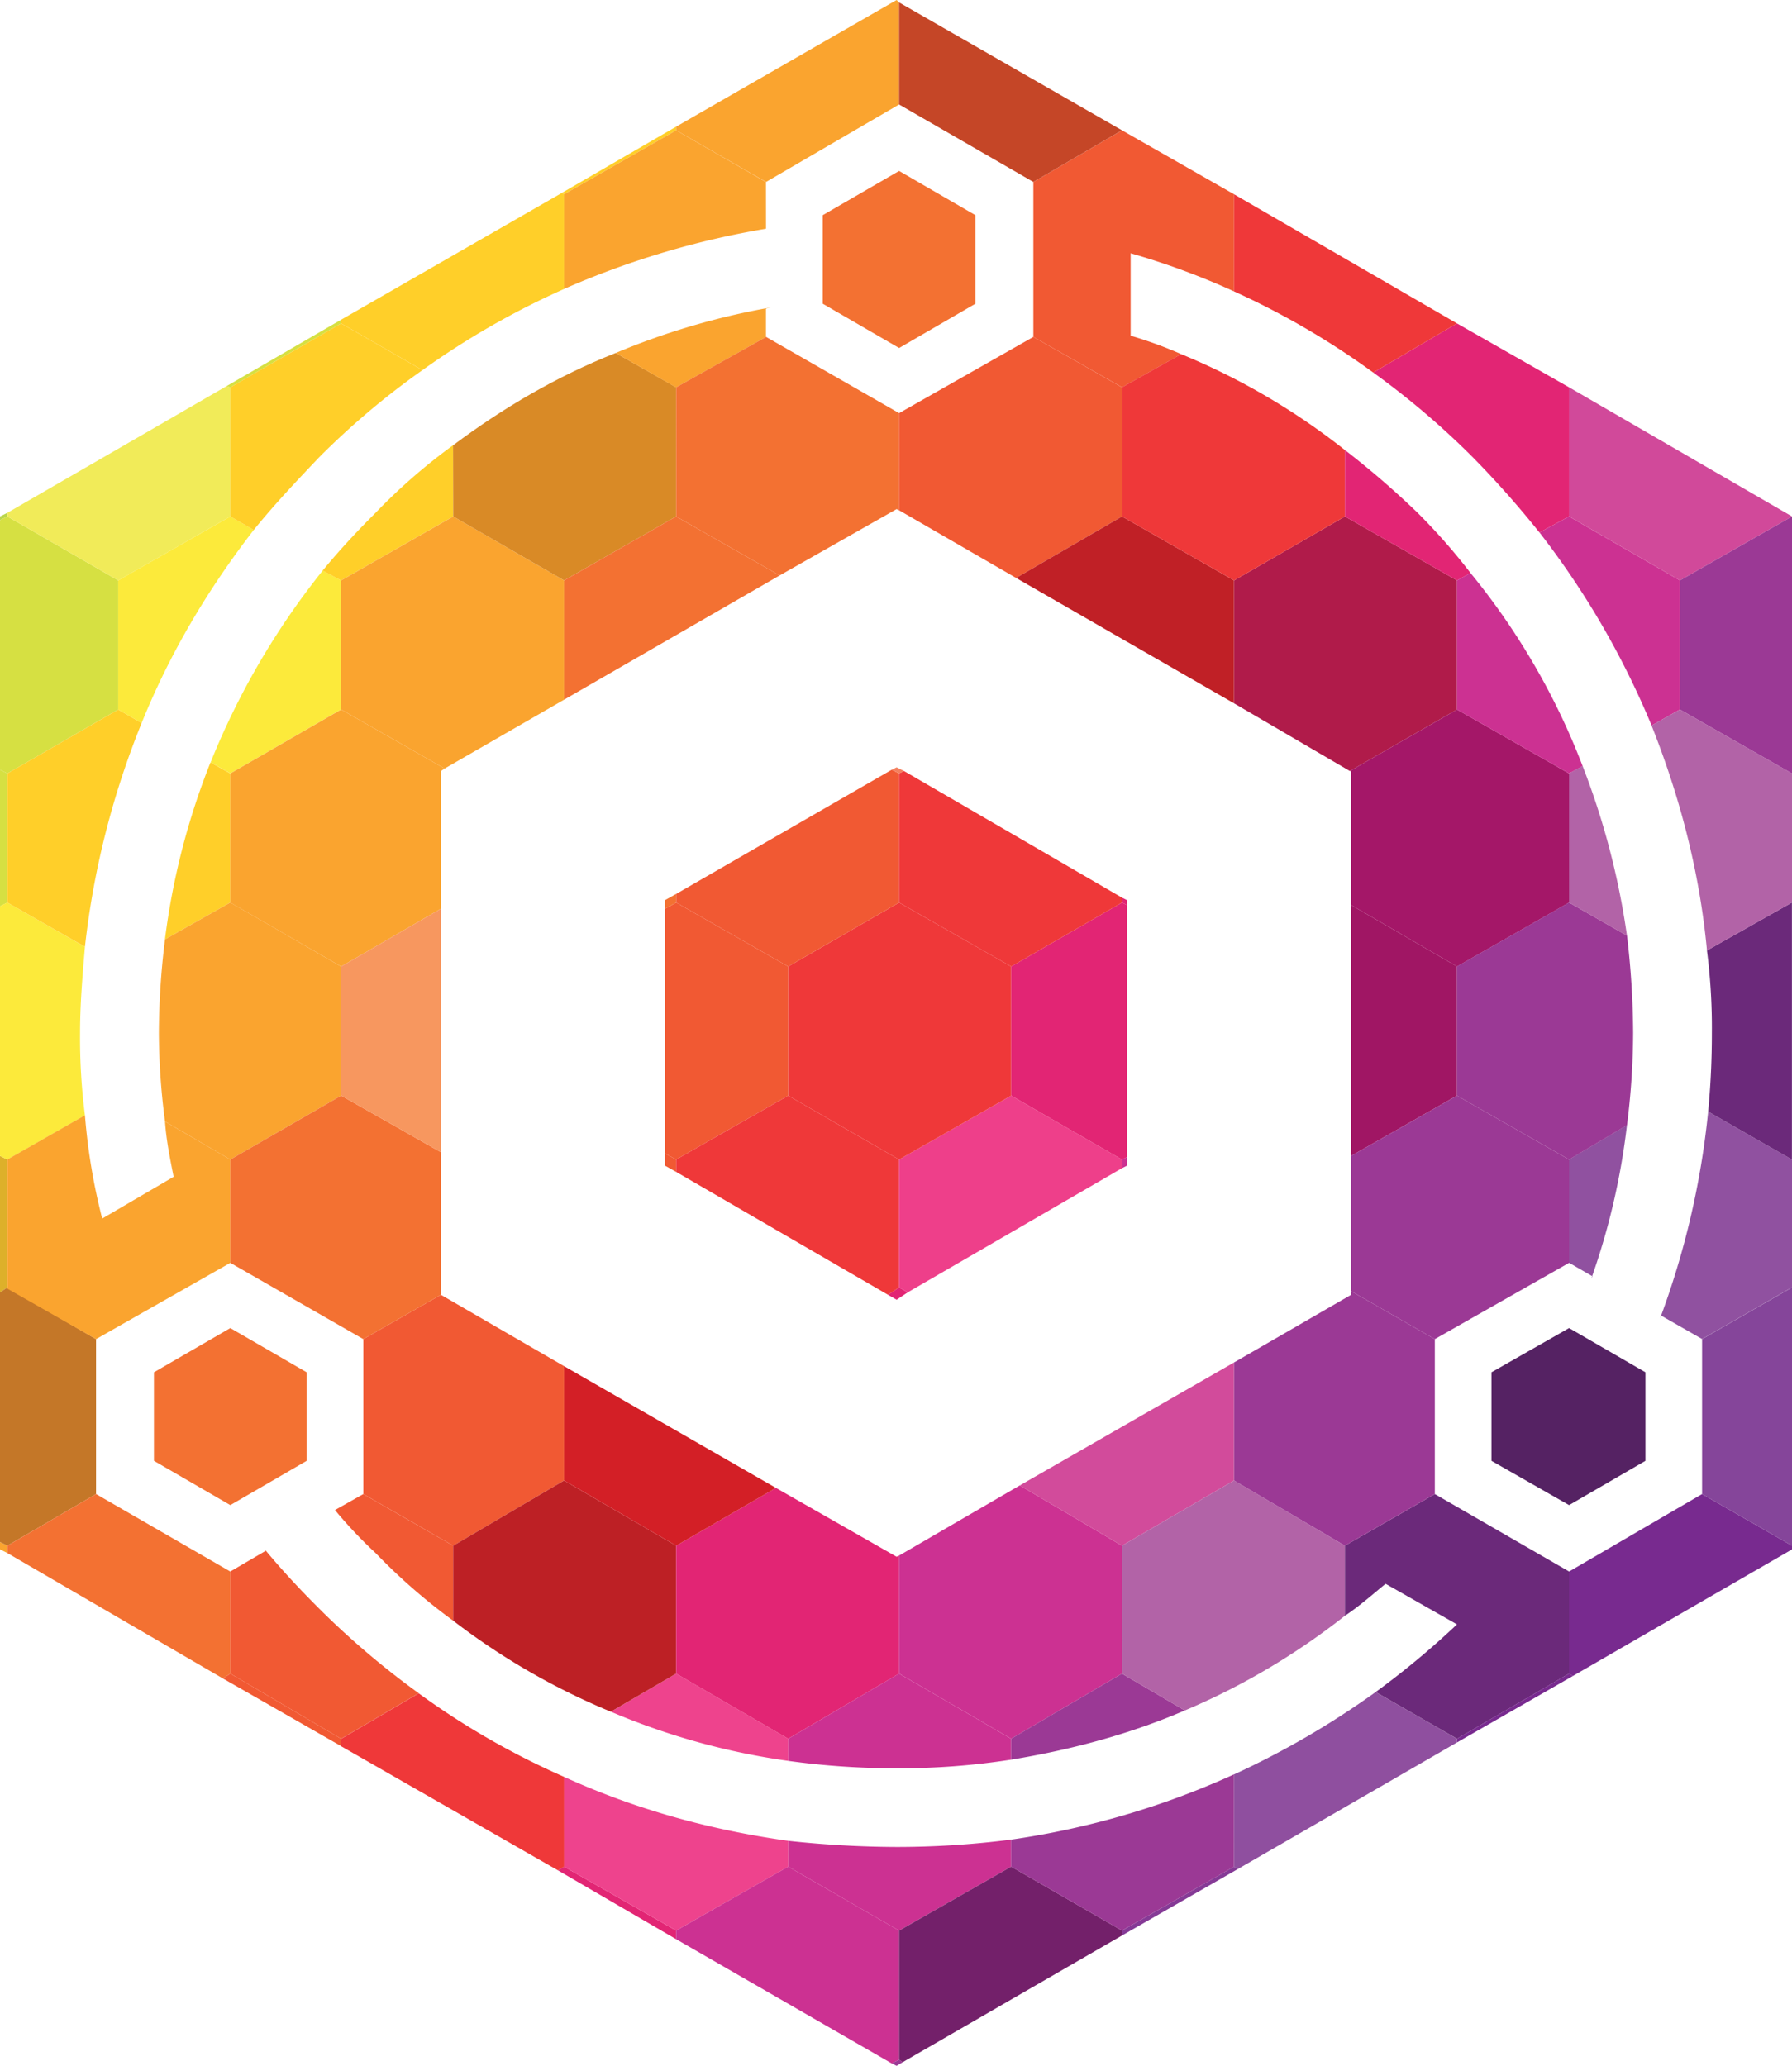 <svg id="Margin_Guide" data-name="Margin/Guide" xmlns="http://www.w3.org/2000/svg" viewBox="0 0 815.28 939.78"><defs><style>.cls-1{fill:#faa42f;}.cls-1,.cls-10,.cls-11,.cls-12,.cls-13,.cls-14,.cls-15,.cls-16,.cls-17,.cls-18,.cls-19,.cls-2,.cls-20,.cls-21,.cls-22,.cls-23,.cls-24,.cls-25,.cls-26,.cls-27,.cls-28,.cls-29,.cls-3,.cls-30,.cls-31,.cls-32,.cls-34,.cls-35,.cls-37,.cls-38,.cls-39,.cls-4,.cls-5,.cls-6,.cls-7,.cls-8,.cls-9{fill-rule:evenodd;}.cls-2{fill:#ddb02a;}.cls-3{fill:#c47728;}.cls-4{fill:#f15933;}.cls-5{fill:#f37132;}.cls-6{fill:#d6e042;}.cls-7{fill:#fcea3b;}.cls-8{fill:#e22574;}.cls-9{fill:#ef3839;}.cls-10{fill:#bbd64b;}.cls-11{fill:#ffcf29;}.cls-12{fill:#ee438d;}.cls-13{fill:#cc3192;}.cls-14{fill:#bd2025;}.cls-15{fill:#9b3995;}.cls-16{fill:#f1eb59;}.cls-17{fill:#f7975f;}.cls-18{fill:#d31f26;}.cls-19{fill:#73206a;}.cls-20,.cls-33{fill:#853a96;}.cls-21{fill:#d98a26;}.cls-22{fill:#8f4f9f;}.cls-23{fill:#d24b9b;}.cls-24{fill:#b263a7;}.cls-25{fill:#6b297a;}.cls-26{fill:#782a8f;}.cls-27{fill:#a01664;}.cls-28{fill:#c02026;}.cls-29{fill:#9051a0;}.cls-30{fill:#b01b4a;}.cls-31{fill:#c54627;}.cls-32{fill:#a41768;}.cls-34{fill:#d1499a;}.cls-35{fill:#85459a;}.cls-36{fill:#341144;}.cls-37{fill:#ee3f8a;}.cls-38{fill:#f4805f;}.cls-39{fill:#552263;}</style></defs><title>logo</title><polygon class="cls-1" points="3.36 706.51 3.36 703.16 0 701.48 0 704.84 3.36 706.51"/><polygon class="cls-2" points="0 587.92 3.36 585.68 3.36 527.5 0 525.84 0 587.92"/><polygon class="cls-3" points="0 701.48 3.36 703.16 43.7 679.66 43.7 609.18 3.36 585.68 0 587.92 0 701.48"/><polygon class="cls-4" points="101.42 763.56 104.78 761.34 155.21 790.98 155.21 794.35 101.42 763.56"/><polygon class="cls-5" points="101.42 763.56 104.78 761.34 104.78 714.91 43.7 679.66 3.36 703.16 3.36 706.51 101.42 763.56"/><polygon class="cls-6" points="0 412.28 3.36 410.6 3.36 351.86 0 350.17 0 412.28"/><path class="cls-7" d="M34.87,559.27l3.35,1.66,35.3-20.13a276.66,276.66,0,0,1-2.23-37.48c0-12.88,1.12-26.31,2.23-39.16L38.22,444l-3.35,1.68Z" transform="translate(-34.87 -33.43)"/><path class="cls-1" d="M38.22,619.67l40.35,22.94,61.08-34.69h0v-47L109.94,543.6c.57,8.4,2.25,16.78,3.93,25.17l-32.5,19a274.77,274.77,0,0,1-7.85-47l-35.3,20.13Z" transform="translate(-34.87 -33.43)"/><path class="cls-4" d="M139.65,794.77V748.34h0l16.24-9.51-.55-.55c7.84,9.5,16.24,18.44,24.65,26.84a376.88,376.88,0,0,0,45.38,38.59l-35.3,20.7Zm60.51-81.67,40.9,23.49v34.12a268.07,268.07,0,0,1-35.3-30.77,201.84,201.84,0,0,1-18.49-19.57Z" transform="translate(-34.87 -33.43)"/><polygon class="cls-8" points="307.62 882.17 307.62 878.25 256.63 849.17 253.83 850.85 307.62 882.17"/><path class="cls-9" d="M288.7,884.28l2.8-1.68V841.75a354.12,354.12,0,0,1-66.13-38l-35.3,20.7v3.37Z" transform="translate(-34.87 -33.43)"/><polygon class="cls-10" points="0 236.62 3.36 234.94 3.36 233.27 0 234.94 0 236.62"/><polygon class="cls-6" points="0 350.17 3.36 351.86 53.79 322.77 53.79 264.04 3.36 234.94 0 236.62 0 350.17"/><path class="cls-11" d="M38.22,444l35.3,20.13A382.56,382.56,0,0,1,99.31,362.35l-10.65-6.14L38.22,385.29Zm71.72,16.78L139.65,444V385.29l-9-5.05a328,328,0,0,0-20.74,80.57Z" transform="translate(-34.87 -33.43)"/><path class="cls-1" d="M109.94,543.6l29.71,17.33,50.42-29.08V473.11L139.65,444l-29.71,16.78a355.24,355.24,0,0,0-2.79,42.51,319,319,0,0,0,2.79,40.28Z" transform="translate(-34.87 -33.43)"/><polygon class="cls-4" points="165.29 609.18 200.59 589.03 200.59 589.03 256.63 621.48 256.63 673.5 206.2 703.16 165.29 679.66 165.29 609.18 165.29 609.18"/><path class="cls-12" d="M291.5,882.6l51,29.08,51-29.08V870.85c-35.87-5-70.05-14.54-102-29.1Zm102-48.12V824.41l-51-29.64-29.71,17.34a318.78,318.78,0,0,0,80.7,22.37Z" transform="translate(-34.87 -33.43)"/><polygon class="cls-5" points="165.29 609.18 200.59 589.03 200.59 524.15 155.21 498.42 104.78 527.5 104.78 574.49 165.29 609.18"/><polygon class="cls-13" points="405.68 938.67 409.05 936.99 409.05 878.25 358.61 849.17 307.62 878.25 307.62 882.17 405.68 938.67"/><path class="cls-14" d="M312.78,812.11l29.71-17.34V736.59l-51-29.66-50.44,29.66v34.12a315.47,315.47,0,0,0,71.72,41.4Z" transform="translate(-34.87 -33.43)"/><polygon class="cls-15" points="410.71 938.11 409.05 936.99 405.68 938.67 407.92 939.78 410.71 938.11"/><polygon class="cls-16" points="3.36 234.94 53.79 264.04 104.78 234.94 104.78 176.2 103.1 175.64 3.36 233.27 3.36 234.94"/><path class="cls-7" d="M88.66,356.21l10.65,6.14c12.88-31.9,30.25-61,51-87.82l-10.65-6.16-51,29.1Zm42,24,9,5.05,50.42-29.08V297.47l-8.4-4.48a346.18,346.18,0,0,0-51,87.25Z" transform="translate(-34.87 -33.43)"/><polygon class="cls-1" points="104.78 410.6 155.21 439.68 200.59 413.39 200.59 350.75 202.28 349.62 155.21 322.77 104.78 351.86 104.78 410.6"/><polygon class="cls-8" points="307.62 761.34 358.61 790.98 409.05 761.34 409.05 707.64 407.92 708.19 353.01 676.87 307.62 703.16 307.62 761.34"/><polygon class="cls-17" points="155.21 498.42 200.59 524.15 200.59 413.39 155.21 439.68 155.21 498.42"/><path class="cls-13" d="M393.48,882.6l50.43,29.08,51-29.08V870.29a407,407,0,0,1-52.12,3.35,467.31,467.31,0,0,1-49.3-2.79ZM494.9,833.92v-9.51l-51-29.64-50.43,29.64v10.07a354.19,354.19,0,0,0,49.3,3.36,327.74,327.74,0,0,0,52.12-3.92Z" transform="translate(-34.87 -33.43)"/><polygon class="cls-18" points="256.63 673.5 307.62 703.16 353.01 676.87 256.63 621.48 256.63 673.5"/><polygon class="cls-19" points="409.05 936.99 410.71 938.11 510.45 880.49 510.45 878.25 460.04 849.17 409.05 878.25 409.05 936.99"/><polygon class="cls-6" points="103.1 175.64 104.78 176.2 155.21 147.12 155.21 145.43 103.1 175.64"/><path class="cls-11" d="M139.65,268.37l10.65,6.16c9.51-11.75,19.61-22.37,29.69-33a354.17,354.17,0,0,1,47.07-39.72l-37-21.25-50.42,29.08Zm42,24.62,8.4,4.48,51-29.1V235.94a265.09,265.09,0,0,0-35.3,30.76c-8.4,8.38-16.24,16.76-24.09,26.29Z" transform="translate(-34.87 -33.43)"/><polygon class="cls-1" points="155.21 322.77 202.28 349.62 256.63 318.3 256.63 264.04 206.2 234.94 155.21 264.04 155.21 322.77"/><polygon class="cls-20" points="563.13 850.27 561.44 849.17 510.45 878.25 510.45 880.49 563.13 850.27"/><polygon class="cls-13" points="409.05 761.34 460.04 790.98 510.45 761.34 510.45 703.16 463.96 675.74 409.05 707.64 409.05 761.34"/><path class="cls-15" d="M494.9,882.6l50.42,29.08,51-29.08v-42A372.07,372.07,0,0,1,494.9,870.29Zm79-71.05-28.58-16.78L494.9,824.41v9.51c27.46-4.48,54.34-11.75,79-22.37Z" transform="translate(-34.87 -33.43)"/><path class="cls-11" d="M190.07,180.55l37,21.25a367.86,367.86,0,0,1,64.44-36.92V121.81l-1.13-.56-100.3,57.61Z" transform="translate(-34.87 -33.43)"/><path class="cls-21" d="M241.06,268.37l50.44,29.1,51-29.1V209.63L315,194c-26.9,10.64-51.55,25.18-74,42Z" transform="translate(-34.87 -33.43)"/><path class="cls-22" d="M596.31,882.6l1.68,1.11,99.74-57.61v-1.69l-37-21.25a388.1,388.1,0,0,1-64.44,37.48Z" transform="translate(-34.87 -33.43)"/><polygon class="cls-5" points="354.69 261.78 307.62 234.94 256.63 264.04 256.63 318.3 354.69 261.78"/><polygon class="cls-23" points="463.96 675.74 510.45 703.16 561.44 673.5 561.44 619.8 463.96 675.74"/><path class="cls-24" d="M545.32,794.77l28.58,16.78a316.23,316.23,0,0,0,72.84-43.08V736.59l-50.43-29.66-51,29.66Z" transform="translate(-34.87 -33.43)"/><polygon class="cls-11" points="255.5 87.82 256.63 88.38 307.62 59.27 307.62 57.61 255.5 87.82"/><path class="cls-1" d="M315,194l27.46,15.67,40.89-22.94V173.83l2.25-.55A331.19,331.19,0,0,0,315,194Zm68.35-77.76L342.49,92.71l-51,29.1v43.07a387.55,387.55,0,0,1,91.88-27.4Z" transform="translate(-34.87 -33.43)"/><path class="cls-25" d="M660.75,803.16l37,21.25,51-29.64V748.34L687.65,713.1l-40.91,23.49v31.88c6.74-4.48,12.33-9.51,18.51-14.55l32.48,18.47a383.38,383.38,0,0,1-37,30.77Z" transform="translate(-34.87 -33.43)"/><polygon class="cls-26" points="715.54 762.45 713.86 761.34 662.87 790.98 662.87 792.66 715.54 762.45"/><polygon class="cls-5" points="307.62 234.94 354.69 261.78 407.92 231.59 409.05 232.14 409.05 187.94 348.52 153.26 307.62 176.2 307.62 234.94"/><polygon class="cls-15" points="561.44 673.5 611.88 703.16 652.78 679.66 652.78 609.18 614.69 587.37 614.69 589.03 561.44 619.8 561.44 673.5"/><polygon class="cls-1" points="307.62 59.27 348.52 82.77 409.05 47.53 409.05 47.53 409.05 1.11 407.92 0 307.62 57.61 307.62 59.27"/><polygon class="cls-4" points="409.05 232.14 409.05 187.94 409.05 187.94 470.12 153.26 470.12 153.26 510.45 176.2 510.45 234.94 462.27 262.91 409.05 232.14"/><polygon class="cls-26" points="713.86 761.34 715.54 762.45 815.28 704.84 815.28 703.16 774.37 679.66 713.86 714.91 713.86 761.34"/><polygon class="cls-27" points="614.69 525.84 662.87 498.42 662.87 439.68 614.69 411.71 614.69 525.84"/><polygon class="cls-28" points="561.44 319.96 561.44 264.04 510.45 234.94 462.27 262.91 561.44 319.96"/><polygon class="cls-15" points="614.69 587.37 652.78 609.18 652.78 609.18 713.86 574.49 713.86 527.5 662.87 498.42 614.69 525.84 614.69 587.37"/><path class="cls-4" d="M505,116.2l40.33-23.49,51,29.1V166a337.81,337.81,0,0,0-47.07-17.35v37.5a187,187,0,0,1,23,8.38l-26.9,15.1L505,186.69V116.2Z" transform="translate(-34.87 -33.43)"/><path class="cls-29" d="M755.46,623a17.58,17.58,0,0,0,2.24-5.61,17.58,17.58,0,0,1-2.24,5.61Zm3.35-7.85a319.17,319.17,0,0,0,16.26-69.91l-26.35,15.65v47h0l10.66,6.16Zm50.43,27.42,40.91-23.5V560.93L812,539.12a375.54,375.54,0,0,1-21.85,94l.58-1.13Z" transform="translate(-34.87 -33.43)"/><polygon class="cls-30" points="614.12 350.75 662.87 322.77 662.87 264.04 611.88 234.94 561.44 264.04 561.44 319.96 614.12 350.75"/><polygon class="cls-31" points="470.12 82.77 510.45 59.27 409.05 1.11 409.05 47.53 470.12 82.77"/><polygon class="cls-32" points="614.69 411.71 662.87 439.68 713.86 410.6 713.86 351.86 662.87 322.77 614.12 350.75 614.69 350.75 614.69 411.71"/><path class="cls-9" d="M545.32,268.37l51,29.1,50.43-29.1V238.16a309.73,309.73,0,0,0-74.52-43.63l-26.9,15.1Z" transform="translate(-34.87 -33.43)"/><path class="cls-15" d="M697.73,531.85l51,29.08,26.35-15.65a341,341,0,0,0,2.79-42,387.14,387.14,0,0,0-2.79-44.2L748.72,444l-51,29.08Z" transform="translate(-34.87 -33.43)"/><path class="cls-25" d="M812,539.12l38.12,21.81h0V444h0l-38.67,21.81a274.85,274.85,0,0,1,2.24,37.48c0,12.3-.56,24.05-1.69,35.8Z" transform="translate(-34.87 -33.43)"/><path class="cls-8" d="M646.74,268.37l51,29.1,6.16-3.37a278.52,278.52,0,0,0-24.09-27.4,397.62,397.62,0,0,0-33.06-28.54Zm88.53,7.29,13.45-7.29V209.63l-51-29.08-38.09,22.36A368.08,368.08,0,0,1,705,241.52a442.9,442.9,0,0,1,30.25,34.14Z" transform="translate(-34.87 -33.43)"/><polygon class="cls-26" points="815.28 585.68 815.28 586.24 815.28 527.5 815.28 527.5 815.28 585.68"/><path class="cls-13" d="M697.73,356.21l51,29.08,6.16-3.37a318.58,318.58,0,0,0-51-87.82l-6.16,3.37Zm88.53,7.27,12.9-7.27V297.47l-50.44-29.1-13.45,7.29a380.82,380.82,0,0,1,51,87.82Z" transform="translate(-34.87 -33.43)"/><path class="cls-9" d="M659.64,202.91l38.09-22.36L596.31,121.81V166a360.22,360.22,0,0,1,63.33,36.91Z" transform="translate(-34.87 -33.43)"/><path class="cls-24" d="M748.72,444l26.35,15.09a347.44,347.44,0,0,0-20.19-77.2l-6.16,3.37Zm62.76,21.81L850.15,444V385.29l-51-29.08-12.9,7.27c12.9,32.45,21.85,66.56,25.22,102.36Z" transform="translate(-34.87 -33.43)"/><rect class="cls-33" x="815.28" y="351.86" height="58.74"/><polygon class="cls-34" points="713.86 234.94 764.29 264.04 815.28 234.94 713.86 176.2 713.86 234.94"/><polygon class="cls-15" points="764.29 322.77 815.28 351.86 815.28 351.86 815.28 234.94 815.28 234.94 764.29 264.04 764.29 322.77"/><polygon class="cls-35" points="774.37 679.66 815.28 703.16 815.28 703.16 815.28 586.24 815.28 585.68 774.37 609.18 774.37 679.66"/><rect class="cls-36" x="815.28" y="703.16" height="1.68"/><polygon class="cls-4" points="302.58 524.71 307.62 527.5 307.62 533.11 302.58 530.29 302.58 524.71"/><polygon class="cls-4" points="302.58 413.39 307.62 410.6 358.61 439.68 358.61 498.42 307.62 527.5 302.58 524.71 302.58 413.39"/><polygon class="cls-8" points="412.97 587.92 409.05 585.68 404 589.03 407.92 591.27 412.97 587.92"/><polygon class="cls-9" points="404 589.03 409.05 585.68 409.05 527.5 358.61 498.42 307.62 527.5 307.62 533.11 404 589.03"/><polygon class="cls-37" points="409.05 585.68 412.97 587.92 510.45 531.42 510.45 527.5 460.04 498.42 409.05 527.5 409.05 585.68"/><polygon class="cls-9" points="358.61 498.42 409.05 527.5 460.04 498.42 460.04 439.68 409.05 410.6 358.61 439.68 358.61 498.42"/><polygon class="cls-8" points="460.04 498.42 510.45 527.5 512.71 526.39 512.71 411.71 510.45 410.6 460.04 439.68 460.04 498.42"/><polygon class="cls-13" points="512.71 526.39 510.45 527.5 510.45 531.42 512.71 530.29 512.71 526.39"/><polygon class="cls-5" points="302.58 413.39 307.62 410.6 307.62 406.67 302.58 409.47 302.58 413.39"/><polygon class="cls-4" points="307.62 410.6 307.62 406.67 405.68 350.17 409.05 351.86 409.05 410.6 358.61 439.68 307.62 410.6"/><polygon class="cls-38" points="411.29 350.75 409.05 351.86 405.68 350.17 407.92 349.06 411.29 350.75"/><polygon class="cls-9" points="409.05 410.6 460.04 439.68 510.45 410.6 510.45 408.36 411.29 350.75 409.05 351.86 409.05 410.6"/><polygon class="cls-8" points="510.45 410.6 512.71 411.71 512.71 409.47 510.45 408.36 510.45 410.6"/><polygon class="cls-5" points="374.3 138.16 409.05 158.31 443.77 138.16 443.77 97.89 409.05 77.76 374.3 97.89 374.3 138.16"/><polygon class="cls-39" points="678.55 664.55 713.86 684.7 748.6 664.55 748.6 624.27 713.86 604.15 678.55 624.27 678.55 664.55"/><polygon class="cls-5" points="70.04 664.55 104.78 684.7 139.52 664.55 139.52 624.27 104.78 604.15 70.04 624.27 70.04 664.55"/></svg>